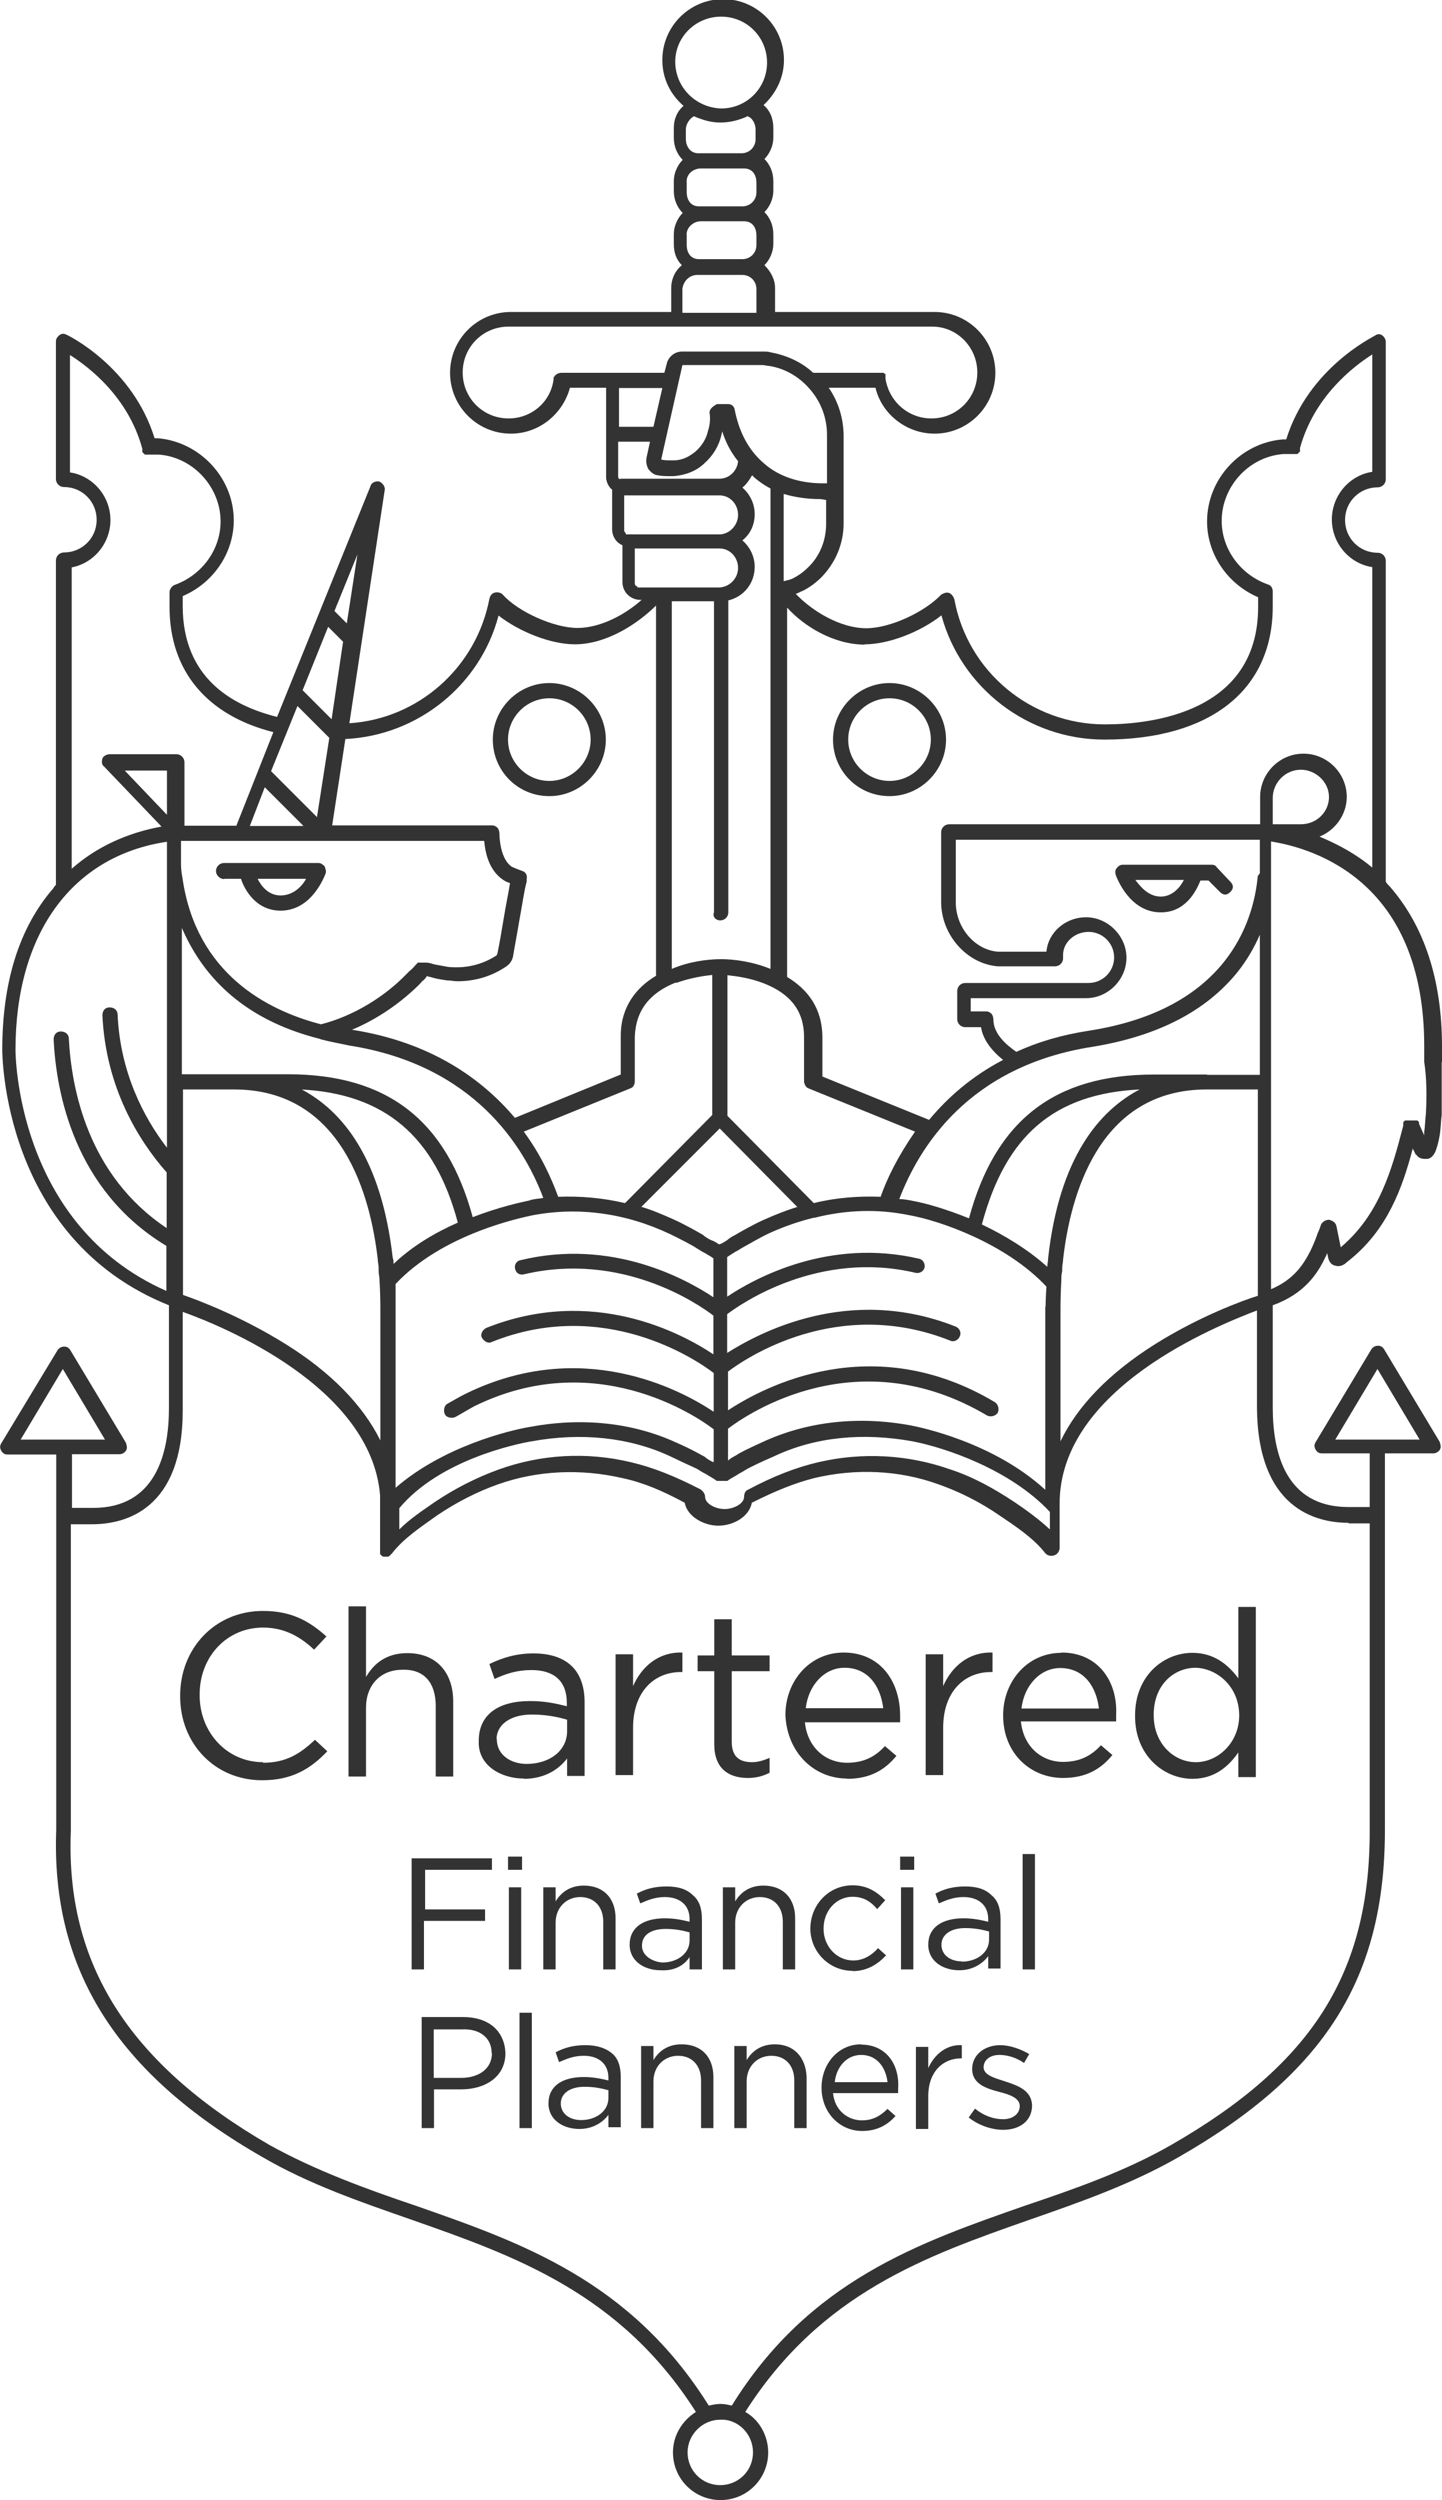<?xml version="1.0" encoding="UTF-8"?> <svg xmlns="http://www.w3.org/2000/svg" id="Layer_2" data-name="Layer 2" viewBox="0 0 50.27 87.11"><defs><style> .cls-1 { fill: #333; } </style></defs><g id="Design"><path class="cls-1" d="M31.01,27.74c1.08,0,1.97-.89,1.97-1.97s-.89-1.97-1.97-1.97-1.97.89-1.97,1.97.86,1.97,1.97,1.97ZM31.01,24.33c.8,0,1.44.65,1.44,1.44s-.65,1.44-1.44,1.44-1.44-.65-1.44-1.44c0-.8.65-1.44,1.44-1.44ZM42.4,30.19h0c-.06-.06-.12-.06-.18-.06h-3.07c-.09,0-.15.03-.22.12-.06.06-.06.15-.03.25.03.06.46,1.29,1.57,1.29.86,0,1.23-.74,1.38-1.11h.28l.4.4c.06.06.12.09.18.09s.12-.03.18-.09c.06-.06.09-.12.09-.18s-.03-.12-.09-.18l-.49-.52ZM40.47,31.24c-.43,0-.71-.34-.89-.58h1.69c-.12.25-.4.58-.8.58ZM7.82,30.62h.58c.12.37.52,1.11,1.38,1.11,1.11,0,1.54-1.23,1.57-1.29.03-.09,0-.15-.03-.25-.06-.06-.12-.12-.22-.12h-3.29c-.15,0-.28.12-.28.28s.15.28.28.28ZM10.67,30.62c-.15.28-.46.58-.89.58s-.68-.34-.8-.58h1.69ZM29.72,68.68c.52,0,.89-.25,1.17-.55l-.28-.25c-.22.25-.52.43-.86.43-.58,0-1.04-.49-1.04-1.11h0c0-.61.43-1.11,1.01-1.11.4,0,.65.18.86.43l.28-.31c-.28-.28-.61-.52-1.14-.52-.83,0-1.47.68-1.47,1.51h0c0,.8.65,1.47,1.47,1.47ZM27.01,71.23c-.49,0-.8.25-.98.55v-.49h-.43v2.86h.43v-1.63c0-.52.37-.89.86-.89s.8.34.8.86v1.66h.43v-1.78c-.03-.68-.43-1.14-1.11-1.14ZM30.02,71.23c-.8,0-1.38.68-1.38,1.51,0,.89.65,1.51,1.41,1.51.55,0,.89-.22,1.17-.52l-.28-.25c-.25.25-.52.4-.89.4-.49,0-.95-.34-1.01-.95h2.27v-.15c.06-.86-.43-1.54-1.29-1.54ZM29.1,72.55c.06-.55.43-.95.92-.95.55,0,.86.43.92.95h-1.84ZM31.41,68.62h.43v-2.86h-.43v2.86ZM23.76,71.23c-.49,0-.8.25-.98.55v-.49h-.43v2.86h.43v-1.63c0-.52.37-.89.86-.89s.8.34.8.86v1.66h.43v-1.78c0-.68-.4-1.14-1.11-1.14ZM31.38,65.15h.49v-.46h-.49v.46ZM24.04,68.19v.43h.43v-1.75c0-.37-.09-.65-.31-.83-.22-.22-.52-.31-.92-.31-.43,0-.74.09-1.04.25l.12.34c.28-.12.52-.22.86-.22.52,0,.86.28.86.77v.09c-.25-.06-.52-.12-.86-.12-.74,0-1.23.31-1.23.92h0c0,.58.52.89,1.08.89.49.03.83-.18,1.01-.46ZM22.38,67.79h0c0-.37.31-.58.83-.58.34,0,.61.06.83.12v.28c0,.46-.43.77-.95.77-.37-.03-.71-.25-.71-.58ZM26.06,61.95c.31,0,.52-.06.77-.18v-.52c-.22.09-.4.15-.61.15-.43,0-.71-.18-.71-.71v-2.46h1.32v-.55h-1.32v-1.26h-.61v1.26h-.58v.55h.58v2.55c0,.83.49,1.17,1.17,1.17ZM25.63,66.99c0-.52.37-.89.86-.89s.8.34.8.86v1.66h.43v-1.78c0-.68-.4-1.14-1.11-1.14-.49,0-.8.25-.98.55v-.49h-.43v2.86h.43v-1.63ZM37,57.59c-1.17,0-2.03.98-2.03,2.18,0,1.32.95,2.18,2.09,2.18.8,0,1.32-.31,1.72-.8l-.4-.34c-.34.37-.74.58-1.32.58-.74,0-1.38-.52-1.47-1.41h3.32v-.22c.06-1.2-.65-2.18-1.9-2.18ZM35.61,59.53c.09-.8.65-1.41,1.35-1.41.83,0,1.26.65,1.35,1.41h-2.7ZM32.36,72.06v-.74h-.43v2.86h.43v-1.14c0-.86.52-1.32,1.14-1.32h.03v-.46c-.52-.03-.95.31-1.17.8ZM50.27,37.01v-.55h0c0-2.3-.61-4.18-1.81-5.56-.06-.06-.12-.12-.15-.18v-11.18c0-.15-.12-.28-.28-.28-.65,0-1.14-.52-1.14-1.14,0-.65.52-1.14,1.14-1.14.15,0,.28-.12.28-.28v-4.79c0-.09-.06-.18-.12-.22-.06-.06-.18-.06-.25,0-.09.06-2.33,1.14-3.1,3.62h-.12c-1.47.12-2.64,1.38-2.64,2.86,0,1.14.71,2.18,1.78,2.64v.34c0,3.69-3.75,4.09-5.34,4.09-2.58,0-4.79-1.84-5.25-4.36-.03-.09-.09-.18-.18-.22-.09-.03-.18,0-.28.06-.58.61-1.78,1.17-2.61,1.17-.89,0-1.87-.58-2.46-1.2.12-.03.18-.09.22-.09h0c.25-.12.46-.28.65-.46.52-.52.8-1.2.8-1.9v-1.35h0v-1.69c0-.61-.18-1.2-.52-1.69h1.63c.22.92,1.08,1.6,2.06,1.6,1.17,0,2.12-.95,2.12-2.12s-.95-2.12-2.12-2.12h-5.56v-.83c0-.31-.15-.58-.37-.8.18-.18.31-.46.31-.74v-.34c0-.31-.12-.58-.31-.77.18-.18.31-.46.31-.74v-.34c0-.31-.12-.58-.31-.77.18-.18.31-.46.31-.74v-.34c0-.34-.12-.61-.34-.8.43-.4.71-.95.71-1.57,0-1.17-.95-2.12-2.12-2.12s-2.12.95-2.12,2.12c0,.65.28,1.2.74,1.6-.22.18-.34.46-.34.77v.34c0,.31.12.58.31.77-.18.18-.31.46-.31.74v.34c0,.31.12.58.31.77-.18.18-.31.46-.31.74v.34c0,.31.09.55.28.74-.22.18-.37.46-.37.8v.83h-5.59c-1.17,0-2.12.95-2.12,2.12s.95,2.12,2.12,2.12c.98,0,1.81-.68,2.06-1.6h1.26v3.1c0,.15.06.31.18.43,0,0,.03,0,.03.03v1.38c0,.15.06.31.18.43.06.06.12.09.18.12v1.29c0,.15.06.31.18.43s.28.18.43.18h.06c-.58.52-1.44.98-2.24.98s-2.06-.55-2.61-1.17c-.06-.06-.18-.09-.28-.06-.09.03-.15.09-.18.22-.46,2.4-2.49,4.18-4.88,4.33l1.23-8.11c.03-.12-.06-.25-.18-.31-.12-.03-.28.03-.31.15l-3.26,8.05c-1.6-.4-3.29-1.38-3.29-3.87v-.34c1.08-.46,1.78-1.51,1.78-2.64,0-1.47-1.17-2.73-2.64-2.86h-.12c-.77-2.49-3.01-3.59-3.1-3.62-.06-.03-.15-.03-.22.03s-.12.12-.12.22v4.79c0,.15.12.28.28.28.65,0,1.14.52,1.14,1.14,0,.65-.52,1.14-1.14,1.14-.15,0-.28.12-.28.28v11.3s-.06.06-.09.12c-1.2,1.38-1.78,3.29-1.78,5.62,0,.06-.03,6.57,5.81,8.91v3.59c0,1.57-.46,3.47-2.64,3.47h-.74v-1.87h1.66c.09,0,.18-.06.22-.12.06-.09.03-.18,0-.28l-1.94-3.23c-.06-.09-.12-.12-.22-.12s-.18.06-.22.12L.05,50.28c-.06.09-.06.18,0,.28.06.09.12.12.22.12h1.69v13.08c-.18,4.85,2.09,8.48,7.19,11.4,1.63.95,3.44,1.57,5.19,2.18,3.59,1.26,7.28,2.55,9.92,6.7-.49.31-.8.83-.8,1.41,0,.92.74,1.66,1.66,1.66s1.66-.74,1.66-1.66c0-.58-.31-1.14-.8-1.41,2.64-4.15,6.33-5.44,9.92-6.7,1.75-.61,3.53-1.23,5.19-2.18,5.1-2.92,7.19-6.24,7.19-11.4v-13.12h1.69c.09,0,.18-.06.22-.12.06-.09.03-.18,0-.28l-1.94-3.23c-.06-.09-.12-.12-.22-.12s-.18.06-.22.12l-1.94,3.23c-.06.09-.06.18,0,.28.06.09.12.12.22.12h1.66v1.87h-.74c-2.18,0-2.64-1.87-2.64-3.47v-3.56c1.11-.4,1.57-1.11,1.84-1.69.03-.03.03-.09.06-.12l.03.15c.03.12.09.25.25.28.09.03.25.03.4-.12l.15-.12c1.26-1.04,1.78-2.43,2.15-3.84l.09.18s0,.03.03.03c.06.09.15.15.31.15h.06c.09,0,.22-.06.31-.28.09-.25.12-.43.15-.61.03-.22.03-.43.06-.65v-.03h0v-1.81ZM46.55,50.16l1.47-2.46,1.47,2.46h-2.95ZM30.15,22.45c.83,0,1.94-.43,2.67-1.01.68,2.52,3.01,4.33,5.68,4.33,3.69,0,5.87-1.72,5.87-4.64v-.52h0c0-.12-.06-.22-.18-.25-.95-.34-1.6-1.23-1.6-2.21,0-1.2.95-2.24,2.15-2.33h.49l.03-.03.03-.03.03-.03v-.12c.49-1.78,1.84-2.83,2.52-3.26v4.09c-.8.12-1.41.83-1.41,1.66s.61,1.54,1.41,1.66v10.47c-.55-.46-1.17-.8-1.84-1.08.55-.22.95-.77.95-1.38,0-.83-.68-1.51-1.51-1.51s-1.51.68-1.51,1.51v.95h-10.84c-.15,0-.28.12-.28.28v2.43c0,1.14.89,2.15,1.97,2.24h2c.15,0,.28-.12.28-.28v-.12c0-.43.4-.8.89-.8s.89.4.89.89-.4.89-.89.89h-4.3c-.15,0-.28.12-.28.28v.98c0,.15.12.28.28.28h.55c.06.4.34.8.77,1.14-1.11.58-1.94,1.32-2.58,2.09l-3.72-1.51v-1.35c0-1.04-.52-1.69-1.23-2.12v-12.87c.58.65,1.63,1.29,2.7,1.29ZM36.44,45.52v6.39c-1.81-1.66-4.36-2.18-4.67-2.24-1.81-.34-3.59-.15-5.13.55-.55.25-.86.4-.98.49-.06.03-.18.09-.28.18h0v-1.11c.68-.52,4.52-3.13,9.03-.46.12.06.28.03.37-.09.06-.12.03-.28-.09-.37-4.27-2.55-8.05-.55-9.31.28v-1.35c.61-.46,3.81-2.64,7.74-1.08.12.06.28,0,.34-.15.06-.12,0-.28-.15-.34-3.72-1.47-6.85.22-7.96.92v-1.35h0c.49-.37,3.19-2.24,6.57-1.44.15.03.28-.06.31-.18.03-.15-.06-.28-.18-.31-3.16-.74-5.74.68-6.7,1.32v-1.38c.09-.06.18-.12.28-.18.12-.06.25-.15.31-.18.12-.06.58-.34.92-.49.49-.22,1.01-.4,1.51-.52h.03c1.11-.28,2.21-.31,3.29-.09,1.04.18,3.38.98,4.79,2.49-.03.43-.03.71-.03.71ZM13.78,44.75c1.66-1.78,4.45-2.33,4.76-2.4,1.6-.31,3.26-.09,4.82.65.31.15.8.4.92.49.06.03.18.12.31.18.09.06.22.12.28.18v1.35c-.98-.65-3.56-2.06-6.73-1.29-.15.03-.22.18-.18.31.03.15.18.22.31.18,3.41-.8,6.08,1.04,6.6,1.44v1.35c-1.11-.74-4.21-2.4-7.92-.92-.12.06-.22.22-.15.34s.22.22.34.15c3.9-1.57,7.13.61,7.74,1.08v1.35c-1.2-.8-4.61-2.58-8.6-.65-.25.12-.46.25-.68.37-.12.06-.15.25-.09.37s.25.15.37.09c.22-.12.43-.25.65-.37,4.18-2.06,7.71.31,8.35.8v1.14h-.03c-.12-.06-.22-.12-.28-.18-.12-.06-.43-.25-.98-.49-1.54-.71-3.32-.89-5.13-.55-.71.12-3.01.68-4.67,2.12v-6.3s0-.34,0-.8ZM16.88,29.3c.03.37.15,1.01.65,1.35.09.06.15.09.25.12-.06.37-.15.8-.22,1.23s-.15.89-.22,1.23t-.03.06c-.52.34-1.11.46-1.69.4-.15-.03-.34-.06-.49-.09-.09-.03-.18-.06-.28-.06h-.28l-.03.03-.03.03h0c-.06.06-.12.15-.22.22-.03.03-.09.09-.12.12-.77.8-1.87,1.47-2.98,1.75-1.9-.49-4.33-1.78-4.82-5.04-.03-.18-.06-.34-.06-.52h0v-.83h10.57ZM8.71,28.78l.52-1.35,1.35,1.35h-1.87ZM11.17,36.21h0c.34.09.68.15,1.01.22,4.33.68,6.08,3.5,6.76,5.31-.15.03-.34.03-.49.09-.28.06-1.04.22-1.97.58-.92-3.38-2.98-4.98-6.45-4.98h-3.69v-5.1c.65,1.51,1.97,3.16,4.82,3.87ZM25.11,32.07c.15,0,.28-.12.28-.28v-10.87c.52-.12.92-.58.92-1.17,0-.37-.18-.71-.43-.92.28-.22.43-.55.43-.92s-.18-.71-.43-.92c.15-.12.25-.28.34-.43.03.03.06.06.09.09.18.15.37.28.55.37v16.74c-.61-.25-1.26-.34-1.72-.34h0c-.49,0-1.14.09-1.72.34v-12.81h1.47v10.84c-.06.15.06.28.22.28ZM24.74,14.41c.03.22,0,.43-.06.61-.06.28-.22.52-.43.71-.22.18-.46.31-.77.31h-.12c-.09,0-.22,0-.31-.03l.74-3.29h2.8c.06,0,.15.03.22.03.58.09,1.08.4,1.44.83.37.43.58.98.58,1.57h0v1.69h-.15c-.83,0-1.54-.25-2.03-.68-.55-.46-.89-1.11-1.04-1.9-.03-.12-.12-.18-.22-.18h-.4c-.15.09-.28.18-.25.34-.03-.03,0,0,0,0ZM22.78,14.87h-1.2v-1.35h1.51l-.31,1.35ZM25.36,38.86v-4.88c.28.03.77.09,1.26.28.95.37,1.41.98,1.41,1.87v1.54c0,.09.06.22.15.25l3.72,1.51c-.58.83-.98,1.63-1.2,2.27-.77-.03-1.57.03-2.33.22l-3.01-3.04ZM27.81,42.05c-.4.12-.8.28-1.2.46-.34.15-.83.43-.98.52-.06.03-.18.09-.28.18-.09.06-.18.12-.28.15-.09-.06-.18-.12-.28-.15-.12-.06-.22-.12-.28-.18-.15-.09-.65-.37-.98-.52-.4-.18-.77-.34-1.17-.46l2.73-2.73,2.7,2.73ZM23.57,34.25c.49-.18.98-.25,1.26-.28v4.88l-3.04,3.07c-.77-.18-1.54-.25-2.33-.22-.25-.68-.61-1.47-1.2-2.27l3.72-1.51c.09-.03.15-.12.15-.25v-1.54c.03-.92.52-1.54,1.44-1.9ZM8.16,37.96h0c3.78,0,4.76,3.72,5.01,5.93,0,.09.03.18.03.28v.12c0,.12.03.18.03.31.03.52.03.92.03.92v4.67c-.61-1.23-1.72-2.37-3.29-3.35-1.57-.98-3.07-1.54-3.59-1.72v-7.16h1.78ZM10.49,37.96c2.92.15,4.67,1.63,5.47,4.64-.77.34-1.57.8-2.24,1.44,0-.06,0-.15-.03-.22-.4-3.5-1.78-5.13-3.19-5.87ZM18.54,50.22c1.69-.31,3.38-.15,4.82.52.58.28.86.4.92.43.06.03.18.12.31.18.15.09.31.18.4.25h.37c.06-.06.25-.15.4-.25.12-.06.25-.15.31-.18s.34-.18.92-.43c1.44-.68,3.1-.83,4.82-.52,1.14.22,3.41.98,4.79,2.46v.61c-.4-.37-.83-.68-1.23-.95-.74-.49-1.47-.89-2.24-1.14-1.47-.52-3.07-.61-4.61-.25-.77.18-1.57.49-2.43.95-.09.03-.15.12-.15.25,0,.25-.37.43-.68.43h0c-.31,0-.68-.18-.68-.43,0-.09-.06-.18-.15-.25-.89-.46-1.66-.77-2.43-.95-1.54-.37-3.13-.28-4.61.25-.77.28-1.51.65-2.24,1.14-.4.28-.86.58-1.23.95v-.74c1.41-1.69,4.09-2.24,4.61-2.33ZM34.23,42.66c.83-3.1,2.52-4.55,5.5-4.7-1.41.74-2.8,2.37-3.19,5.87,0,.09-.03.22-.03.31h0c-.68-.61-1.51-1.11-2.27-1.47ZM37,44.6c0-.12,0-.18.03-.31v-.12c0-.09.03-.18.03-.28.25-2.21,1.23-5.93,5.01-5.93h1.78v7.19c-.49.15-2.03.71-3.59,1.69-1.6,1.01-2.7,2.15-3.29,3.38v-4.7s0-.4.03-.92ZM42.07,37.44h-1.84c-3.47,0-5.53,1.6-6.45,5.01-.77-.31-1.47-.52-1.97-.61-.15-.03-.31-.06-.46-.06.68-1.78,2.4-4.64,6.76-5.31,2.24-.37,3.93-1.23,5.04-2.61.34-.43.58-.86.77-1.29v4.88h-1.84ZM43.85,30.5c-.15,1.69-1.14,4.67-5.87,5.41-.98.15-1.81.4-2.55.74-.4-.28-.8-.65-.8-1.14,0-.06-.03-.15-.06-.18-.06-.06-.12-.09-.18-.09h-.55v-.46h4.02c.77,0,1.41-.65,1.41-1.41s-.65-1.41-1.41-1.41c-.71,0-1.32.52-1.38,1.2h-1.69c-.8-.06-1.47-.83-1.47-1.72v-2.18h10.6v1.17c-.06.06-.06.09-.06.09ZM28.8,17.42v.83c0,.58-.22,1.14-.65,1.54-.15.15-.34.28-.52.37-.06.03-.18.06-.31.09v-3.04c.4.12.83.18,1.29.18l.18.03h0ZM23.54,2.15c0-.86.71-1.57,1.6-1.57s1.6.71,1.6,1.6-.71,1.6-1.6,1.6c-.89-.03-1.6-.74-1.6-1.63ZM24.43,5.87h1.51c.31,0,.43.25.43.49v.34c0,.28-.22.49-.49.49h-1.51c-.31,0-.43-.25-.43-.49v-.34c-.03-.28.22-.49.49-.49ZM23.91,4.85v-.34c0-.18.12-.37.28-.46.28.12.58.22.92.22s.68-.09.95-.22c.18.06.28.28.28.46v.34c0,.28-.22.49-.49.49h-1.51c-.28,0-.43-.25-.43-.49ZM24.43,7.71h1.51c.31,0,.43.25.43.49v.34c0,.28-.22.49-.49.49h-1.51c-.31,0-.43-.25-.43-.49v-.34c-.03-.25.22-.49.49-.49ZM24.31,9.58h1.57c.28,0,.49.22.49.49v.83h-2.58v-.83c.03-.28.25-.49.52-.49ZM19.58,12.99c-.09,0-.18.03-.25.12h0s0,.03-.03.03h0v.06h0c-.09.8-.77,1.38-1.57,1.38-.89,0-1.6-.71-1.6-1.6s.71-1.6,1.6-1.6h14.77c.86,0,1.57.71,1.57,1.6s-.71,1.6-1.6,1.6c-.8,0-1.47-.58-1.6-1.38h0v-.15s0-.03-.03-.03h0s-.03,0-.03-.03h-2.46c-.4-.37-.92-.61-1.47-.71-.09-.03-.18-.03-.25-.03h-2.86c-.25,0-.46.18-.52.4l-.09.34h-3.59ZM21.58,16.68s-.03-.03-.03-.06v-1.23h1.11l-.12.55c-.03.15,0,.28.06.4.09.12.22.22.34.22.12.03.28.03.4.03h.15c.4-.03.8-.18,1.08-.46.28-.25.49-.58.58-.98,0-.03.03-.09.03-.12.12.4.31.74.55,1.04-.03.34-.31.61-.65.61h-3.44s-.06.03-.06,0ZM21.79,18.55s-.03-.03-.03-.06v-1.23h3.32c.37,0,.65.31.65.68s-.31.68-.65.68h-3.26c0-.06-.03-.06-.03-.06ZM22.22,20.43s-.06,0-.06-.03c0,0-.03-.03-.03-.06v-1.23h2.95c.37,0,.65.31.65.68s-.31.68-.68.68h-2.83v-.03ZM17.37,21.44c.74.58,1.84,1.01,2.67,1.01,1.08,0,2.15-.68,2.83-1.35v12.9c-.68.4-1.23,1.08-1.23,2.09v1.35l-3.69,1.51c-1.14-1.35-2.92-2.64-5.68-3.07h0c.89-.37,1.72-.95,2.37-1.6.03-.03.06-.09.12-.12.03-.03.09-.09.12-.15.03,0,.06.03.12.03.18.06.37.09.58.12.12,0,.25.03.37.03.58,0,1.14-.15,1.66-.49.15-.09.25-.22.28-.4.06-.37.15-.83.22-1.26.09-.46.15-.95.25-1.32v-.09c.03-.12-.03-.25-.15-.28-.06-.03-.09-.03-.15-.06-.09-.03-.15-.06-.22-.09-.37-.25-.43-.92-.43-1.17,0-.06-.03-.15-.06-.18-.06-.06-.12-.09-.18-.09h-5.59l.46-3.01c2.52-.12,4.7-1.87,5.34-4.3ZM12.46,19.32l-.37,2.4-.43-.43.8-1.97ZM11.44,21.84l.52.52-.4,2.7-1.01-1.01.89-2.21ZM10.37,24.6l1.11,1.11-.43,2.76-1.6-1.6.92-2.27ZM2.44,19.78c.8-.12,1.41-.83,1.41-1.66s-.61-1.54-1.41-1.66v-4.09c.68.43,2.03,1.47,2.52,3.26v.12l.03.03.03.03.03.03h.49c1.2.09,2.15,1.14,2.15,2.33,0,.98-.65,1.87-1.6,2.21-.09.03-.18.15-.18.25h0v.52c0,2.24,1.32,3.78,3.62,4.36l-1.29,3.26h-1.81v-2.21c0-.15-.12-.28-.28-.28h-2.33c-.09,0-.22.06-.25.15s-.03.22.06.28l2,2.09c-1.2.22-2.27.71-3.13,1.47v-10.5h-.06ZM5.82,26.85v1.54l-1.47-1.54h1.47ZM.54,36.58c0-4.05,1.97-6.76,5.28-7.25v10.66c-.8-1.04-1.63-2.61-1.72-4.64,0-.15-.12-.25-.28-.25s-.25.12-.25.28c.12,2.52,1.26,4.36,2.24,5.47v1.94c-2.76-1.84-3.32-4.88-3.41-6.6,0-.15-.12-.25-.28-.25s-.25.12-.25.28c.09,1.84.71,5.25,3.93,7.19v1.57C.54,42.66.54,36.64.54,36.58ZM.72,50.16l1.47-2.46,1.47,2.46H.72ZM26.25,85.45c0,.65-.52,1.14-1.14,1.14-.65,0-1.14-.52-1.14-1.14s.52-1.14,1.14-1.14c.61-.03,1.14.49,1.14,1.14ZM47.01,53.08h.74v10.72c0,4.95-2,8.11-6.91,10.93-1.6.92-3.38,1.54-5.1,2.12-3.69,1.29-7.53,2.61-10.23,6.97-.12-.03-.25-.06-.4-.06-.12,0-.28.03-.4.06-2.73-4.36-6.54-5.68-10.23-6.97-1.72-.58-3.5-1.23-5.1-2.12-4.88-2.83-7.1-6.3-6.91-10.93v-10.69h.74c1.17,0,3.16-.52,3.16-3.96v-3.44c1.38.49,6.57,2.61,6.88,6.39v1.87h0v.18l.03.03.03.03h0s.03.03.06.03h.15s.03,0,.06-.03h0s.03-.03.03-.03h0s.03-.03.06-.06c.4-.52,1.01-.92,1.57-1.32.68-.46,1.41-.83,2.12-1.08,1.38-.49,2.89-.55,4.33-.22.71.15,1.38.43,2.18.86.09.49.68.8,1.17.8h0c.52,0,1.08-.31,1.17-.8.8-.4,1.47-.68,2.18-.86,1.44-.34,2.95-.28,4.33.22.71.25,1.44.61,2.12,1.08.55.37,1.2.8,1.6,1.32.06.06.12.09.22.09h0c.15,0,.28-.12.28-.28v-1.54h0c0-4.02,5.5-6.2,6.88-6.73v3.41h0c.03,3.47,2.03,3.99,3.19,3.99ZM44.37,27.8c0-.52.43-.98.98-.98.52,0,.98.43.98.95s-.43.95-.98.95h-.98v-.92ZM49.71,38.79h0c-.03.25-.03.46-.06.65v.12l-.18-.4h0v-.06l-.03-.03-.03-.03h-.43l-.03.03-.03.03v.12h0c-.4,1.54-.83,3.1-2.18,4.24h0l-.15-.74c-.03-.12-.12-.18-.25-.22-.12,0-.22.06-.28.15-.03.09-.06.18-.12.31-.06.18-.15.4-.25.61-.25.49-.58,1.01-1.38,1.35v-15.6c1.57.25,5.34,1.44,5.34,7.13h0v.55c.09.58.09,1.2.06,1.78ZM43.17,58.48c-.34-.46-.83-.89-1.6-.89-1.01,0-2,.8-2,2.18v.03c0,1.38,1.01,2.18,2,2.18.77,0,1.26-.43,1.6-.92v.86h.61v-5.93h-.61v2.49ZM43.2,59.77c0,.95-.74,1.63-1.51,1.63s-1.47-.65-1.47-1.63v-.03c0-1.01.68-1.63,1.47-1.63.77.03,1.51.68,1.51,1.66h0ZM35.03,72.52c-.37-.12-.74-.22-.74-.49h0c0-.25.22-.43.55-.43.28,0,.58.09.86.28l.18-.31c-.31-.18-.68-.31-1.01-.31-.55,0-.98.34-.98.83h0c0,.52.49.68.95.8.37.09.71.22.71.49h0c0,.28-.25.46-.58.46s-.68-.12-.98-.37l-.22.31c.31.25.77.43,1.2.43.58,0,1.01-.31,1.01-.86h0c-.03-.52-.49-.68-.95-.83ZM35.65,68.62h.43v-4.02h-.43v4.02ZM19.37,66.99c0-.52.37-.89.86-.89s.8.34.8.86v1.66h.43v-1.78c0-.68-.4-1.14-1.11-1.14-.49,0-.8.25-.98.55v-.49h-.43v2.86h.43v-1.63ZM22.07,60.2c0-1.26.74-1.94,1.66-1.94h.06v-.68c-.8-.03-1.41.46-1.72,1.17v-1.11h-.61v4.21h.61v-1.66ZM29.53,61.98c.8,0,1.32-.31,1.72-.8l-.4-.34c-.34.37-.74.58-1.32.58-.74,0-1.38-.52-1.47-1.41h3.32v-.22c0-1.23-.71-2.21-1.97-2.21-1.17,0-2.03.98-2.03,2.18.06,1.32,1.01,2.21,2.15,2.21ZM29.44,58.11c.83,0,1.26.65,1.35,1.41h-2.7c.09-.8.65-1.41,1.35-1.41ZM18.26,61.98c.74,0,1.23-.34,1.51-.71v.61h.61v-2.58c0-.52-.15-.95-.43-1.23-.31-.31-.77-.46-1.35-.46-.61,0-1.08.15-1.54.37l.18.52c.4-.18.77-.31,1.29-.31.8,0,1.23.4,1.23,1.14v.12c-.37-.09-.74-.18-1.29-.18-1.08,0-1.78.46-1.78,1.38v.03c-.03.83.77,1.29,1.57,1.29ZM17.31,60.6c0-.49.46-.86,1.23-.86.52,0,.92.09,1.23.18v.4c0,.68-.61,1.14-1.41,1.14-.55,0-1.04-.31-1.04-.86h0ZM9.17,61.4c-1.26,0-2.21-1.04-2.21-2.33v-.03c0-1.32.95-2.33,2.21-2.33.77,0,1.32.34,1.78.77l.43-.46c-.58-.52-1.2-.89-2.21-.89-1.69,0-2.89,1.32-2.89,2.95v.03c0,1.63,1.2,2.92,2.86,2.92,1.04,0,1.69-.4,2.27-1.01l-.43-.4c-.52.49-1.01.8-1.81.8ZM20.41,71.26c-.43,0-.74.09-1.04.25l.12.34c.28-.12.52-.22.86-.22.52,0,.86.28.86.77v.09c-.25-.06-.52-.12-.86-.12-.74,0-1.23.31-1.23.92h0c0,.58.52.89,1.08.89.49,0,.83-.25,1.01-.49v.43h.43v-1.75c0-.37-.09-.65-.31-.83-.22-.18-.52-.28-.92-.28ZM21.21,73.1c0,.46-.43.77-.95.77-.4,0-.71-.22-.71-.58h0c0-.34.31-.58.83-.58.34,0,.61.06.83.12v.28ZM15.19,59.44v2.46h.61v-2.61c0-1.01-.58-1.69-1.6-1.69-.74,0-1.17.37-1.44.83v-2.46h-.61v5.93h.61v-2.4c0-.8.52-1.32,1.26-1.32.77-.03,1.17.46,1.17,1.26ZM34.88,68.62v-1.75c0-.37-.09-.65-.31-.83-.22-.22-.52-.31-.92-.31-.43,0-.74.09-1.04.25l.12.34c.28-.12.52-.22.86-.22.52,0,.86.28.86.77v.09c-.25-.06-.52-.12-.86-.12-.74,0-1.23.31-1.23.92h0c0,.58.52.89,1.08.89.49,0,.83-.25,1.01-.49v.43h.43v.03ZM33.53,68.34c-.4,0-.71-.22-.71-.58h0c0-.34.31-.58.83-.58.34,0,.61.06.83.12v.28c0,.46-.43.77-.95.77ZM32.88,60.2c0-1.26.74-1.94,1.66-1.94h.06v-.68c-.8-.03-1.41.46-1.72,1.17v-1.11h-.61v4.21h.61v-1.66ZM18.11,74.15h.43v-4.02h-.43v4.02ZM19.15,27.74c1.08,0,1.97-.89,1.97-1.97s-.89-1.97-1.97-1.97-1.97.89-1.97,1.97c0,1.08.86,1.97,1.97,1.97ZM19.15,24.33c.8,0,1.44.65,1.44,1.44s-.65,1.44-1.44,1.44-1.44-.65-1.44-1.44.65-1.44,1.44-1.44ZM18.17,65.76h-.43v2.86h.43v-2.86ZM16.14,70.28h-1.44v3.87h.43v-1.35h.95c.83,0,1.54-.43,1.54-1.26h0c-.03-.8-.61-1.26-1.47-1.26ZM17.15,71.54c0,.52-.43.86-1.08.86h-.95v-1.69h.98c.61-.03,1.04.28,1.04.83h0ZM18.2,64.69h-.49v.46h.49v-.46ZM14.82,66.93h2.09v-.4h-2.09v-1.38h2.33v-.4h-2.8v3.87h.43v-1.69h.03Z"></path></g></svg> 